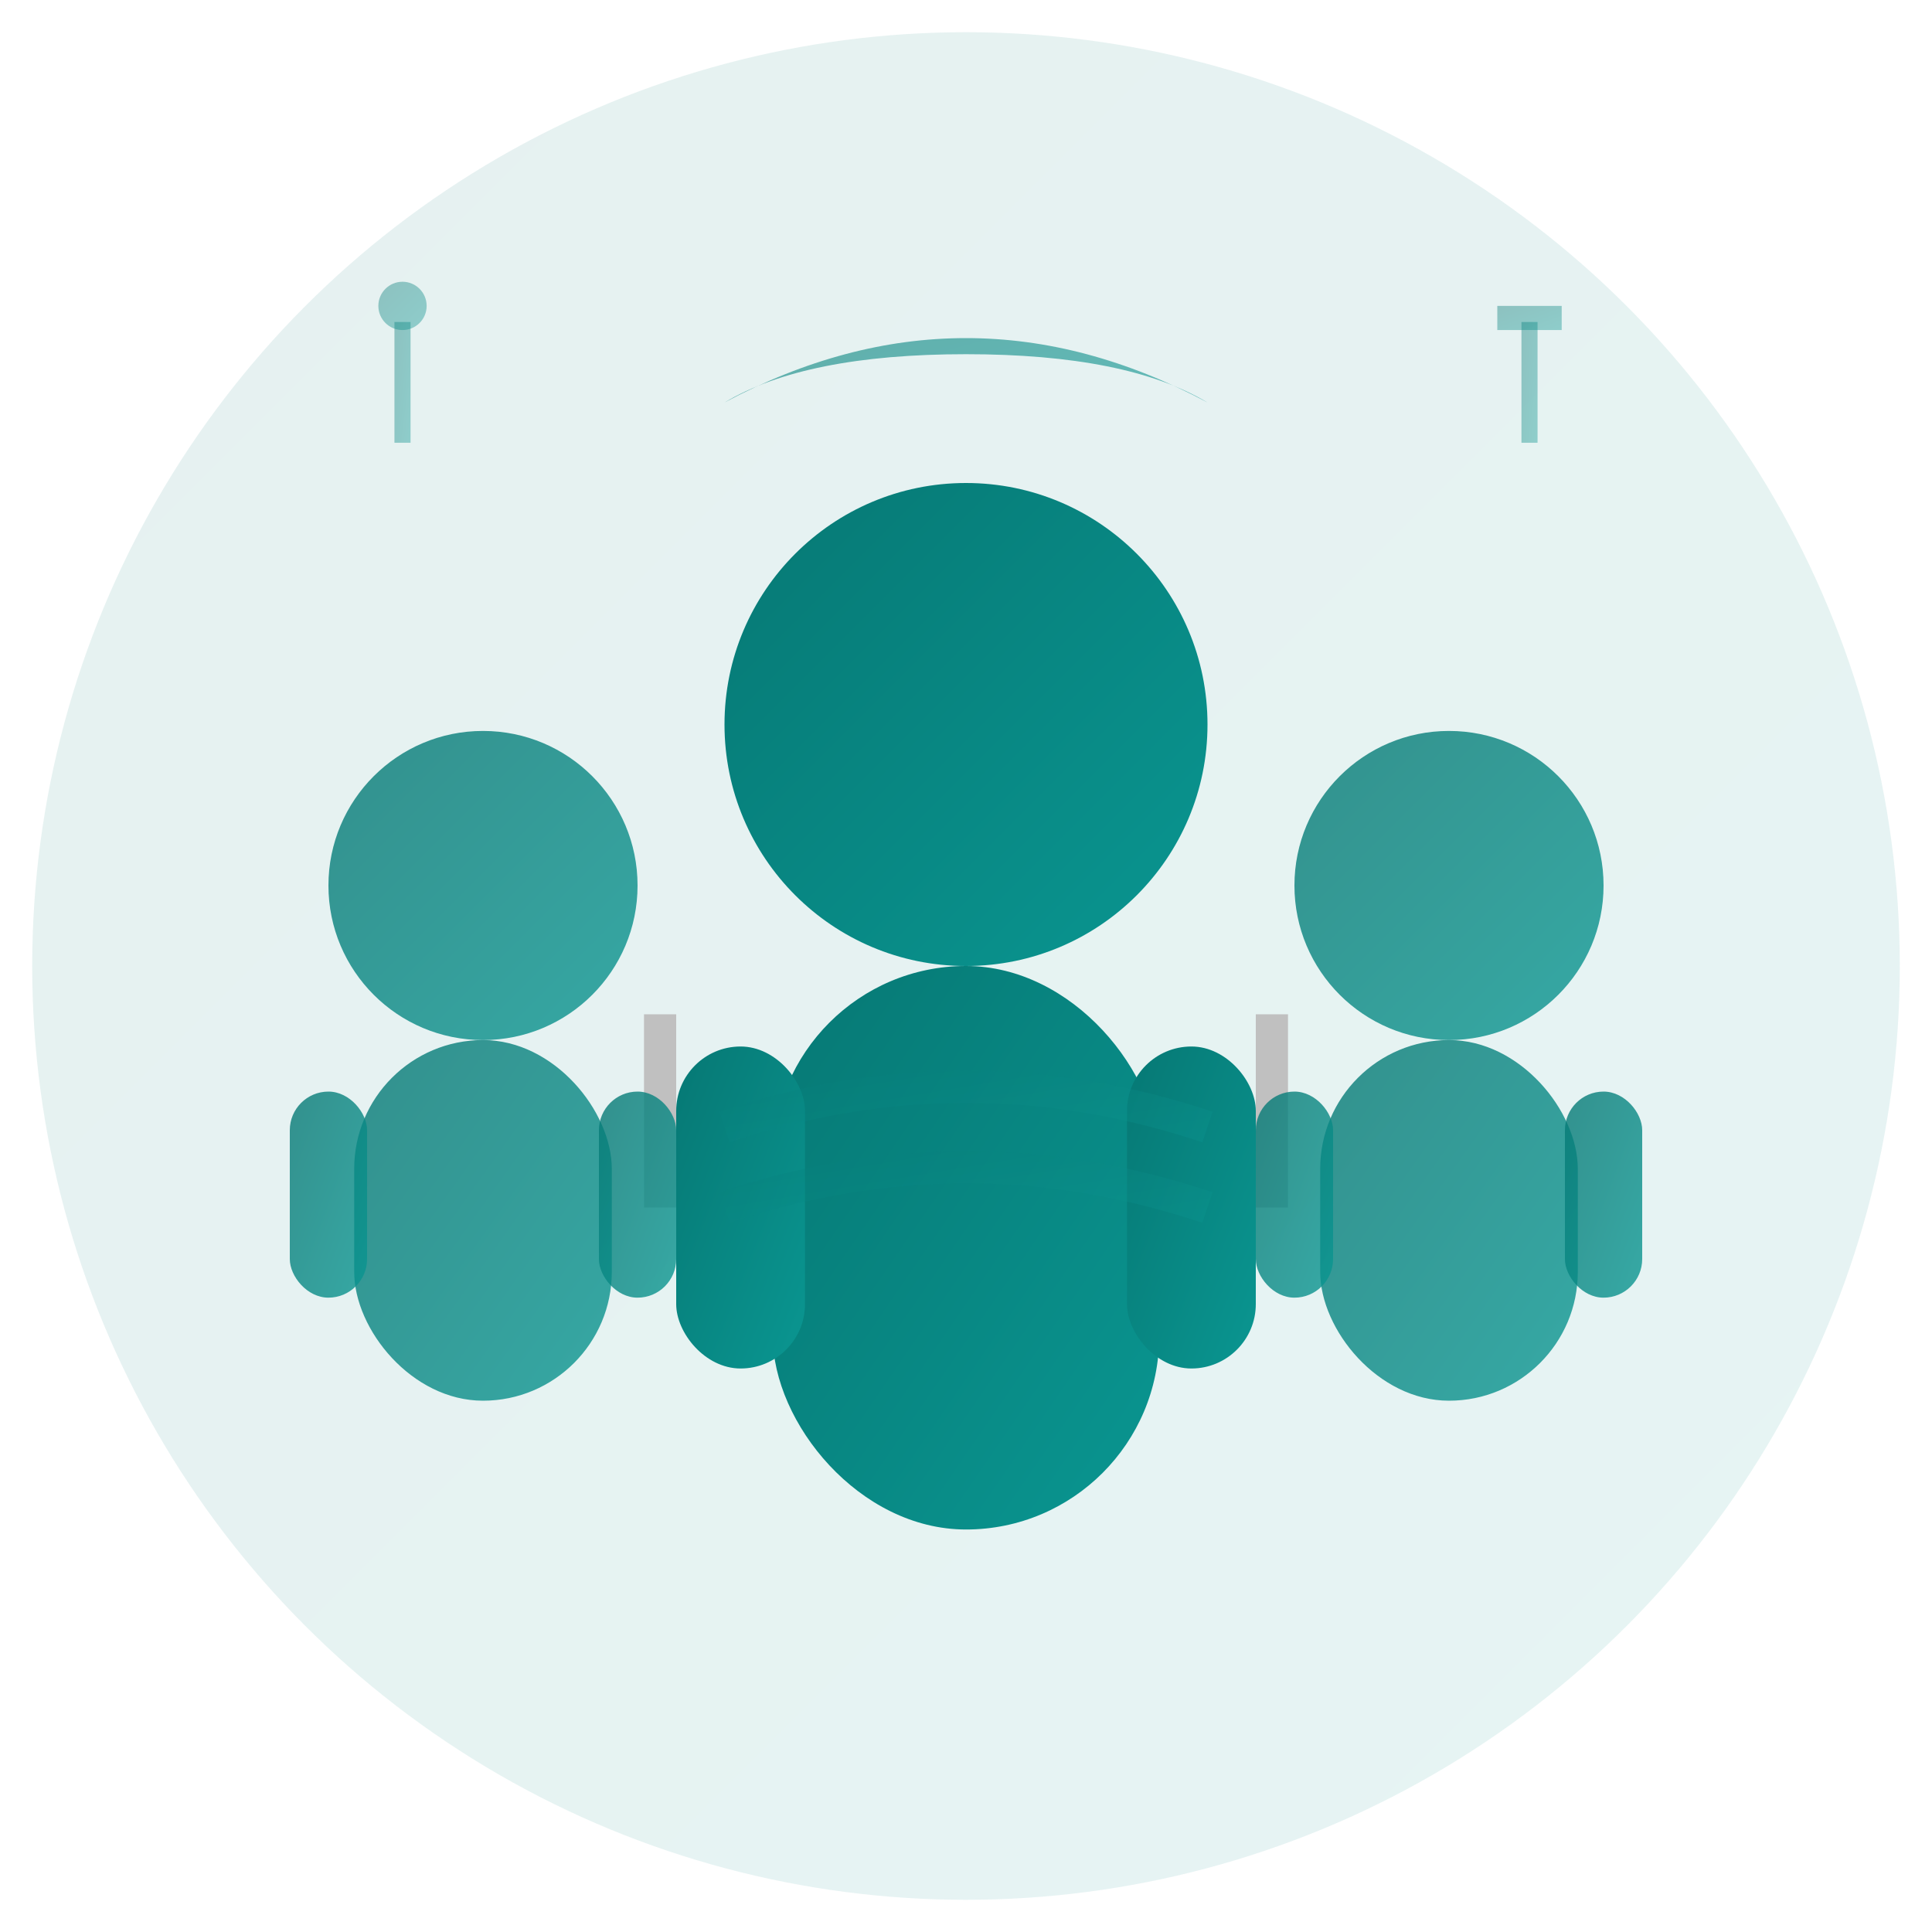 <svg width="120" height="120" viewBox="0 0 120 120" xmlns="http://www.w3.org/2000/svg">
  <defs>
    <linearGradient id="teamGradient" x1="0%" y1="0%" x2="100%" y2="100%">
      <stop offset="0%" style="stop-color:#067874;stop-opacity:1" />
      <stop offset="100%" style="stop-color:#0a9691;stop-opacity:1" />
    </linearGradient>
  </defs>
  
  <!-- Background circle -->
  <circle cx="60" cy="60" r="58" fill="url(#teamGradient)" opacity="0.1"/>
  
  <!-- Main person (center) -->
  <g transform="translate(60,45)">
    <!-- Head -->
    <circle cx="0" cy="0" r="15" fill="url(#teamGradient)"/>
    
    <!-- Body -->
    <rect x="-12" y="15" width="24" height="35" rx="12" fill="url(#teamGradient)"/>
    
    <!-- Arms -->
    <rect x="-18" y="20" width="8" height="20" rx="4" fill="url(#teamGradient)"/>
    <rect x="10" y="20" width="8" height="20" rx="4" fill="url(#teamGradient)"/>
    
    <!-- Tools in hands -->
    <rect x="-20" y="18" width="2" height="12" fill="#C0C0C0"/>
    <rect x="18" y="18" width="2" height="12" fill="#C0C0C0"/>
  </g>
  
  <!-- Left person (smaller) -->
  <g transform="translate(30,55) scale(0.8)">
    <!-- Head -->
    <circle cx="0" cy="0" r="12" fill="url(#teamGradient)" opacity="0.8"/>
    
    <!-- Body -->
    <rect x="-10" y="12" width="20" height="28" rx="10" fill="url(#teamGradient)" opacity="0.8"/>
    
    <!-- Arms -->
    <rect x="-15" y="16" width="6" height="16" rx="3" fill="url(#teamGradient)" opacity="0.8"/>
    <rect x="9" y="16" width="6" height="16" rx="3" fill="url(#teamGradient)" opacity="0.8"/>
  </g>
  
  <!-- Right person (smaller) -->
  <g transform="translate(90,55) scale(0.8)">
    <!-- Head -->
    <circle cx="0" cy="0" r="12" fill="url(#teamGradient)" opacity="0.8"/>
    
    <!-- Body -->
    <rect x="-10" y="12" width="20" height="28" rx="10" fill="url(#teamGradient)" opacity="0.8"/>
    
    <!-- Arms -->
    <rect x="-15" y="16" width="6" height="16" rx="3" fill="url(#teamGradient)" opacity="0.8"/>
    <rect x="9" y="16" width="6" height="16" rx="3" fill="url(#teamGradient)" opacity="0.8"/>
  </g>
  
  <!-- Teamwork connection lines -->
  <path d="M45,70 Q60,65 75,70" stroke="url(#teamGradient)" stroke-width="2" fill="none" opacity="0.3"/>
  <path d="M45,75 Q60,70 75,75" stroke="url(#teamGradient)" stroke-width="2" fill="none" opacity="0.3"/>
  
  <!-- Professional elements -->
  <g transform="translate(60,25)">
    <!-- Helmet/hard hat -->
    <path d="M-15,0 Q0,-8 15,0 Q10,-3 0,-3 Q-10,-3 -15,0" fill="url(#teamGradient)" opacity="0.6"/>
  </g>
  
  <!-- Tools scattered around -->
  <g transform="translate(25,25) scale(0.5)">
    <rect x="-1" y="-10" width="2" height="15" fill="url(#teamGradient)" opacity="0.4"/>
    <circle cx="0" cy="-12" r="3" fill="url(#teamGradient)" opacity="0.4"/>
  </g>
  
  <g transform="translate(95,25) scale(0.5)">
    <rect x="-1" y="-10" width="2" height="15" fill="url(#teamGradient)" opacity="0.4"/>
    <rect x="-4" y="-12" width="8" height="3" fill="url(#teamGradient)" opacity="0.4"/>
  </g>
</svg>
